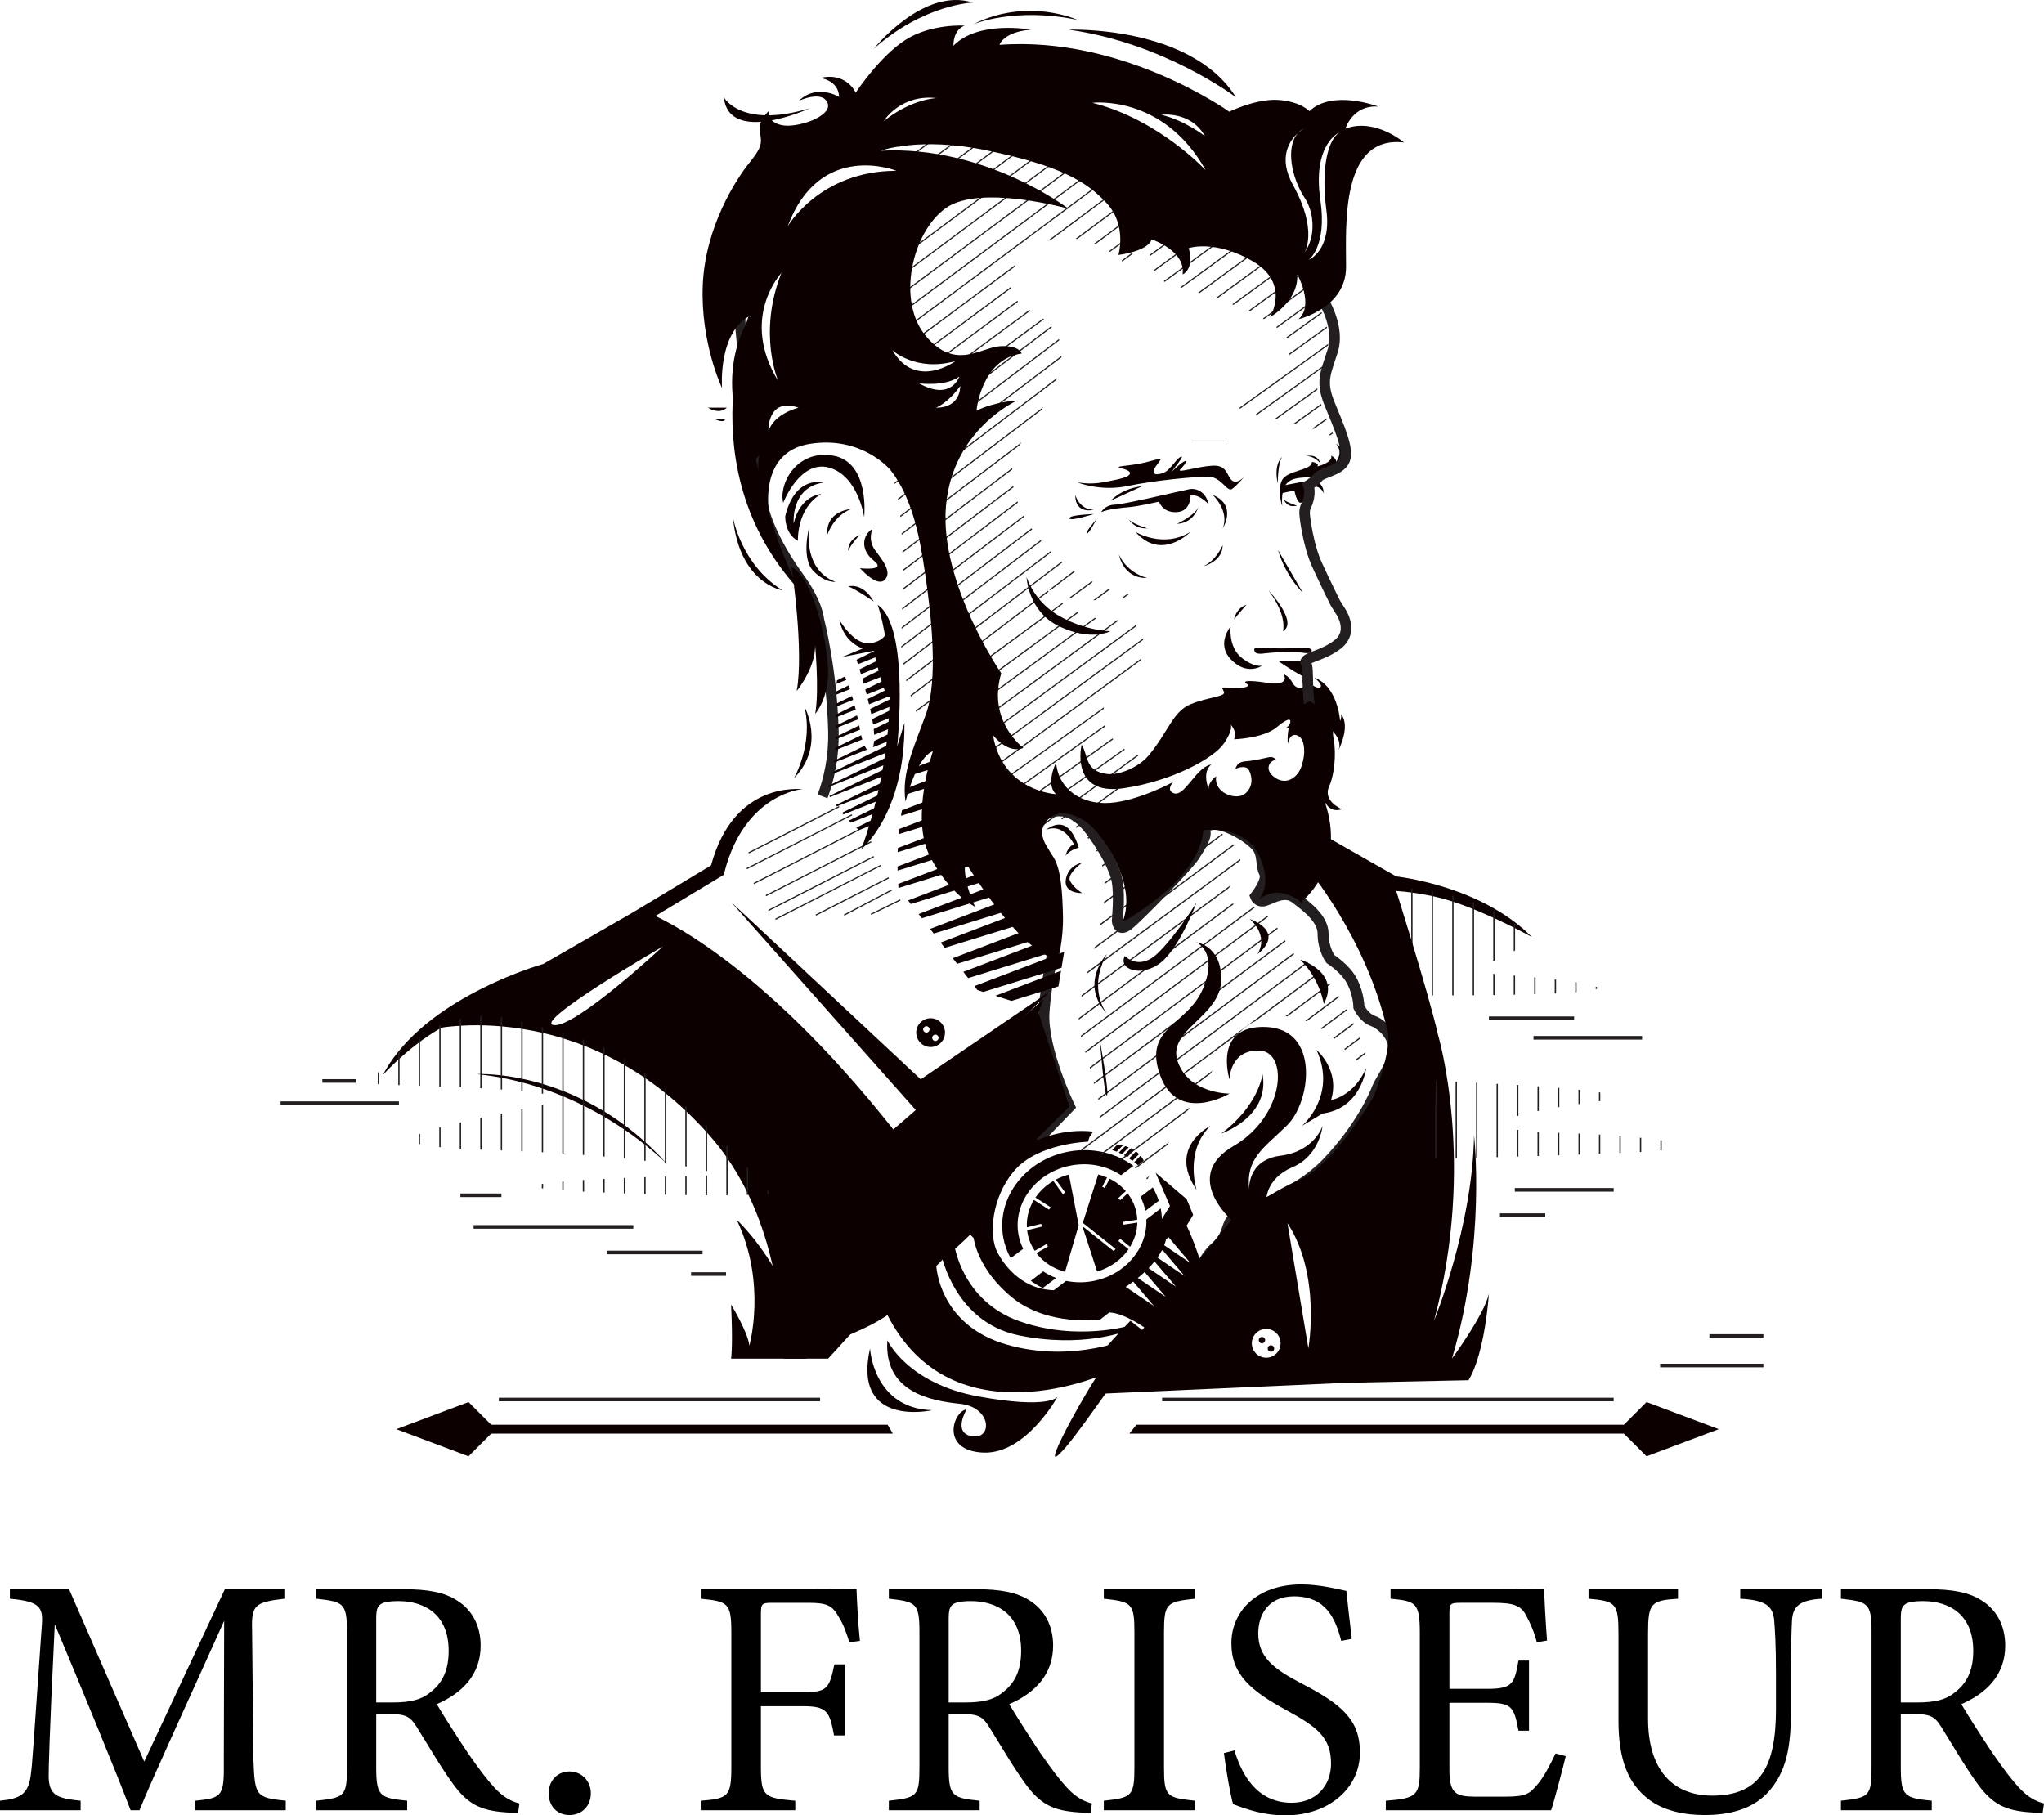 <?xml version="1.0" encoding="UTF-8"?>
<svg xmlns="http://www.w3.org/2000/svg" xmlns:xlink="http://www.w3.org/1999/xlink" id="Objects" viewBox="0 0 3663.32 3253.7">
  <defs>
    <style>.cls-1{stroke-width:2.14px;}.cls-1,.cls-2,.cls-3,.cls-4,.cls-5,.cls-6,.cls-7,.cls-8{fill:none;}.cls-1,.cls-2,.cls-3,.cls-5,.cls-6,.cls-7,.cls-8{stroke:#231f20;stroke-miterlimit:10;}.cls-9{clip-path:url(#clippath-6);}.cls-10{clip-path:url(#clippath-7);}.cls-11{clip-path:url(#clippath-4);}.cls-2{stroke-width:19.7px;}.cls-3{stroke-width:1.26px;}.cls-12{clip-path:url(#clippath-1);}.cls-13{clip-path:url(#clippath-5);}.cls-14{clip-path:url(#clippath-3);}.cls-5{stroke-width:2.23px;}.cls-15{fill:#0c0000;}.cls-6{stroke-width:18.85px;}.cls-7{stroke-width:2.4px;}.cls-16{clip-path:url(#clippath-2);}.cls-17{clip-path:url(#clippath);}.cls-8{stroke-width:6.42px;}</style>
    <clipPath id="clippath">
      <path class="cls-4" d="M2110.01,387.92c-49.38,9.09-78.94,105.23-4.12,124.72,74.83,19.49,220.38,67.01,205.69,118.97-14.69,51.96-162.55,85.34-62.38,110.61,100.17,25.27,131.54,29.02,146.13,48.17,0,0-44.64-88.62-33.45-113.77,11.19-25.14,28.02-62.28,13.49-98.39-14.53-36.11-21.45-76.5-21.45-76.5,0,0-112.97-137.92-243.92-113.81Z"></path>
    </clipPath>
    <clipPath id="clippath-1">
      <path class="cls-4" d="M2010.39,1220.53c78.85-58.62,16.21-110.44,16.21-110.44-116.74,14.85-167.85-75.97-167.85-75.97,40.62,68.19,182.72,32.12,182.72,32.12-135.36-6.68-273.93-175.5-212.67-270.67,61.26-95.17,121.47-185.91,16.88-239.34-104.59-53.42,45.7-215.46,183.34-71.09,0,0,27.56-198.75-206.42-264.34-209.96-58.86-316.73,32.8-316.73,32.8-219.72,59.92-163.92,437.98-163.92,437.98-9.36,64.35,16.4,217.02,32.3,213.46,22.16-4.96-9.41-44.99-5.46-93.51,3.95-48.52,143.48-66.69,202.68-10.08,59.2,56.6,45.76,252.25,43.74,352.14-2.02,99.89,103.62,349.32,255.38,329.32,151.76-20,230.98-131.19,230.98-131.19-93.87,31.84-170.03-72.56-91.19-131.19ZM1749.2,695.12c-9.1,43.16-66.31,55.66-121.57,34.74-55.26-20.92-142.94-3.65-177.81,6.21-34.87,9.86-44.19,27.55-59.63,28.85-15.44,1.3-21.79-11.25-25.01-31.42,0,0-21.44-163.2-1.52-276.57,19.91-113.37,158.91-203.34,215.09-201.12,56.18,2.21,89.6,50.76,23.7,81.2-65.9,30.44-30.4,174.66-5.01,220.48,25.4,45.82,75.04,76.27,110.14,78.22,35.11,1.95,50.71,16.25,41.61,59.41Z"></path>
    </clipPath>
    <clipPath id="clippath-2">
      <path class="cls-4" d="M1530.68,1168.7s30.44,90.89,35.3,139.08c4.86,48.18-14.96,54.37-24.63,0-9.66-54.37-43.74-176.42-43.74-40.87,0,37.38,4.47,121.94-17.95,149.98,0,0,73.58,112.74,88.99,67.16,36.57-108.19,32.15-261.01,12.13-325.77l-50.09,10.42Z"></path>
    </clipPath>
    <clipPath id="clippath-3">
      <path class="cls-4" d="M1866.24,1455.22s107.06,18.87,113.17,122.63c6.11,103.76-62.82,207.46-42.14,279.62,20.69,72.16,37.72,137.15,37.72,137.15l-39.64,71.13s78.01-5.6,120.8,48.27c0,0,113.58-199.19,159.26-256.55,45.68-57.36,131.94-41.99,181.13,9.57,49.19,51.57,70.55,72.44,43.34,0-27.22-72.44-74.85-138.33-106.15-146.72-31.3-8.39-42.15-99.02-111.88-99.02l-34.54-3.85,34.54-58.69s14.4-44.87-47.59-72.62l-117.25,116.5s-12.42-161.62-190.77-147.42Z"></path>
    </clipPath>
    <clipPath id="clippath-4">
      <path class="cls-4" d="M1679.09,1342.17s41.39,265.65,228.13,363.89l-16.43,99.12-31.71,3.49-107.33-34.17-141.47-182.95s-18.89-203.15,68.81-249.37Z"></path>
    </clipPath>
    <clipPath id="clippath-5">
      <path class="cls-4" d="M2474.1,1593.27s116.67-17.85,240.06,60.99c89.06,56.92-154.92,83.05-22.34,92.59,132.58,9.53,366.46,37.33-138.95,37.34l-78.77-190.92Z"></path>
    </clipPath>
    <clipPath id="clippath-6">
      <path class="cls-4" d="M1381.27,2139.98s-192.85-233.51-335.58-276.74c-142.73-43.23-166.27-50.11-230.13-35.08-63.86,15.02-174.1,111.69-137.35,115.1,36.75,3.42,427.24,7.03,287.12,38.35-140.12,31.32-381.16,70.41-87.69,79.51,293.47,9.1,481.01,46.81,361.29,47.05-119.73.25-428.55,15.87-193.23,27.54,235.33,11.68,335.58,4.26,335.58,4.26Z"></path>
    </clipPath>
    <clipPath id="clippath-7">
      <path class="cls-4" d="M2573.27,1937.4s447.8,16.46,278.95,38.38c-168.85,21.93-223.34,50-58.75,54.53,164.59,4.53,333.56,27.06,111.73,36.22-221.83,9.16-334.89,9.48-334.89,9.48l2.96-138.61Z"></path>
    </clipPath>
  </defs>
  <polygon class="cls-15" points="1590.84 2553.6 880.37 2553.6 839.72 2512.95 710.27 2561.55 839.72 2610.15 880.37 2569.5 1600.17 2569.5 1590.84 2553.6"></polygon>
  <polygon class="cls-15" points="2036.72 2553.6 2910.36 2553.6 2951 2512.95 3080.46 2561.55 2951 2610.15 2910.36 2569.5 2024.05 2569.5 2036.72 2553.6"></polygon>
  <line class="cls-8" x1="1469.79" y1="2508.39" x2="894.02" y2="2508.39"></line>
  <line class="cls-8" x1="2892.09" y1="2508.39" x2="2082.79" y2="2508.39"></line>
  <line class="cls-8" x1="2975.36" y1="2447.39" x2="3160.42" y2="2447.39"></line>
  <line class="cls-8" x1="3063.66" y1="2394.47" x2="3160.42" y2="2394.47"></line>
  <line class="cls-8" x1="502.9" y1="1977.25" x2="714.96" y2="1977.25"></line>
  <line class="cls-8" x1="848.78" y1="2198.98" x2="1135.02" y2="2198.98"></line>
  <line class="cls-8" x1="898.7" y1="2142.3" x2="825.2" y2="2142.3"></line>
  <line class="cls-8" x1="2714.9" y1="2132.56" x2="2892.09" y2="2132.56"></line>
  <line class="cls-8" x1="2668.49" y1="1825" x2="2821.21" y2="1825"></line>
  <line class="cls-8" x1="1087.96" y1="2244.75" x2="1259.21" y2="2244.75"></line>
  <line class="cls-8" x1="1238.62" y1="2283.49" x2="1301.2" y2="2283.49"></line>
  <line class="cls-8" x1="2688.22" y1="2177.89" x2="2769.49" y2="2177.89"></line>
  <line class="cls-8" x1="637.63" y1="1937.4" x2="577.76" y2="1937.4"></line>
  <line class="cls-8" x1="2748.35" y1="1860.08" x2="2943.06" y2="1860.08"></line>
  <line class="cls-1" x1="1377.13" y1="1631.85" x2="1565.98" y2="1535.31"></line>
  <line class="cls-1" x1="1389.78" y1="1647.6" x2="1578.63" y2="1551.05"></line>
  <line class="cls-1" x1="1462.05" y1="1640.2" x2="1592.88" y2="1573.32"></line>
  <line class="cls-1" x1="1372.63" y1="1605.3" x2="1561.48" y2="1508.75"></line>
  <line class="cls-1" x1="1350.93" y1="1583.58" x2="1539.78" y2="1487.04"></line>
  <line class="cls-1" x1="1338.28" y1="1556.92" x2="1527.13" y2="1460.38"></line>
  <line class="cls-1" x1="1341.73" y1="1528.66" x2="1503.93" y2="1445.74"></line>
  <line class="cls-1" x1="1512.83" y1="1640.2" x2="1598.13" y2="1595.29"></line>
  <line class="cls-1" x1="1560.94" y1="1638.76" x2="1613.62" y2="1612.92"></line>
  <polygon class="cls-15" points="1578.39 1148.91 1509.14 1177.63 1582.5 1163.09 1578.39 1148.91"></polygon>
  <g class="cls-17">
    <line class="cls-1" x1="2030.49" y1="414.25" x2="2411.64" y2="136.05"></line>
    <line class="cls-1" x1="2030.49" y1="447.04" x2="2411.64" y2="168.85"></line>
    <line class="cls-1" x1="2030.49" y1="479.84" x2="2411.64" y2="201.65"></line>
    <line class="cls-1" x1="2030.49" y1="512.64" x2="2411.64" y2="234.45"></line>
    <line class="cls-1" x1="2030.49" y1="545.44" x2="2411.64" y2="267.24"></line>
    <line class="cls-1" x1="2030.49" y1="578.23" x2="2411.64" y2="300.04"></line>
    <line class="cls-1" x1="2030.49" y1="611.03" x2="2411.64" y2="332.84"></line>
    <line class="cls-1" x1="2030.49" y1="643.83" x2="2411.64" y2="365.63"></line>
    <line class="cls-1" x1="2030.49" y1="676.62" x2="2411.64" y2="398.43"></line>
    <line class="cls-1" x1="2030.49" y1="709.42" x2="2411.64" y2="431.23"></line>
    <line class="cls-1" x1="2030.49" y1="742.22" x2="2411.64" y2="464.03"></line>
    <line class="cls-1" x1="2030.49" y1="775.02" x2="2411.64" y2="496.82"></line>
    <line class="cls-1" x1="2138.04" y1="726.4" x2="2411.64" y2="529.62"></line>
    <line class="cls-1" x1="2138.04" y1="759.2" x2="2411.64" y2="562.42"></line>
    <line class="cls-1" x1="2138.04" y1="792" x2="2411.64" y2="595.21"></line>
    <line class="cls-1" x1="2138.04" y1="824.79" x2="2411.64" y2="628.01"></line>
    <line class="cls-1" x1="2138.04" y1="857.59" x2="2411.64" y2="660.81"></line>
    <line class="cls-1" x1="2138.04" y1="890.39" x2="2411.64" y2="693.61"></line>
    <line class="cls-1" x1="2138.04" y1="923.19" x2="2411.64" y2="726.4"></line>
    <line class="cls-1" x1="2138.04" y1="955.98" x2="2411.64" y2="759.2"></line>
    <line class="cls-1" x1="2138.04" y1="988.78" x2="2411.64" y2="792"></line>
    <line class="cls-1" x1="2138.04" y1="1021.58" x2="2411.64" y2="824.79"></line>
  </g>
  <g class="cls-12">
    <line class="cls-1" x1="1293.05" y1="565.92" x2="1799.19" y2="189.58"></line>
    <line class="cls-1" x1="1293.05" y1="532.4" x2="1759.48" y2="185.59"></line>
    <line class="cls-1" x1="1293.05" y1="498.88" x2="1729.7" y2="174.21"></line>
    <line class="cls-1" x1="1293.05" y1="465.36" x2="1704.26" y2="159.61"></line>
    <line class="cls-1" x1="1293.05" y1="431.84" x2="1652.8" y2="164.35"></line>
    <line class="cls-1" x1="1293.05" y1="398.32" x2="1573.78" y2="189.58"></line>
    <line class="cls-1" x1="1293.05" y1="599.44" x2="1823.51" y2="205.02"></line>
    <line class="cls-1" x1="1293.05" y1="632.96" x2="1861.86" y2="210.03"></line>
    <line class="cls-1" x1="1293.05" y1="666.48" x2="1891.64" y2="221.41"></line>
    <line class="cls-1" x1="1293.05" y1="700" x2="1918.58" y2="234.9"></line>
    <line class="cls-1" x1="1293.05" y1="733.52" x2="1943.16" y2="250.14"></line>
    <line class="cls-1" x1="1293.05" y1="767.04" x2="1962.03" y2="269.63"></line>
    <line class="cls-1" x1="1293.05" y1="800.56" x2="1979.41" y2="290.23"></line>
    <line class="cls-1" x1="1293.05" y1="834.09" x2="1994.31" y2="312.67"></line>
    <line class="cls-1" x1="1293.05" y1="867.61" x2="2012.56" y2="332.63"></line>
    <line class="cls-1" x1="1293.05" y1="901.13" x2="2031.54" y2="352.03"></line>
    <line class="cls-1" x1="1293.05" y1="934.65" x2="2039.4" y2="379.71"></line>
    <line class="cls-1" x1="1494.84" y1="815.29" x2="2046.95" y2="407.61"></line>
    <line class="cls-1" x1="1526.26" y1="825.61" x2="2049.32" y2="439.37"></line>
    <line class="cls-1" x1="1537.92" y1="848.81" x2="1979.41" y2="513.61"></line>
    <line class="cls-1" x1="1546.12" y1="876.11" x2="1979.41" y2="547.13"></line>
    <line class="cls-1" x1="1553.47" y1="904.05" x2="1979.41" y2="580.65"></line>
    <line class="cls-1" x1="1563.47" y1="929.98" x2="1979.41" y2="614.17"></line>
    <line class="cls-1" x1="1553.47" y1="971.09" x2="1979.41" y2="647.69"></line>
    <line class="cls-1" x1="1553.47" y1="1004.61" x2="1979.41" y2="681.21"></line>
    <line class="cls-1" x1="1558.28" y1="1034.48" x2="1979.41" y2="714.73"></line>
    <line class="cls-1" x1="1553.47" y1="1071.65" x2="1979.41" y2="748.25"></line>
    <line class="cls-1" x1="1553.47" y1="1105.17" x2="1979.41" y2="781.77"></line>
    <line class="cls-1" x1="1577.9" y1="1120.99" x2="1979.41" y2="815.29"></line>
    <line class="cls-1" x1="1579.28" y1="1153.45" x2="1979.41" y2="848.81"></line>
    <line class="cls-1" x1="1585.07" y1="1182.57" x2="1979.41" y2="882.33"></line>
    <line class="cls-1" x1="1585.07" y1="1216.09" x2="1979.41" y2="915.86"></line>
    <line class="cls-1" x1="1589.26" y1="1246.43" x2="1979.41" y2="949.38"></line>
    <line class="cls-1" x1="1599.43" y1="1272.2" x2="1979.41" y2="982.9"></line>
    <line class="cls-1" x1="1607.14" y1="1299.85" x2="1991.82" y2="1017.31"></line>
    <line class="cls-1" x1="1618.48" y1="1327.59" x2="2069.92" y2="995.9"></line>
    <line class="cls-1" x1="1629.25" y1="1353.19" x2="2087.61" y2="1016.42"></line>
    <line class="cls-1" x1="1639.11" y1="1379.47" x2="2087.61" y2="1049.94"></line>
    <line class="cls-1" x1="1659.23" y1="1398.21" x2="2074.7" y2="1092.94"></line>
    <line class="cls-1" x1="1668.61" y1="1424.84" x2="2087.61" y2="1116.98"></line>
    <line class="cls-1" x1="1684.01" y1="1447.04" x2="2083.59" y2="1153.45"></line>
    <line class="cls-1" x1="1693.86" y1="1473.32" x2="2083.59" y2="1193.51"></line>
    <line class="cls-1" x1="1727.29" y1="1482.29" x2="2083.59" y2="1227.03"></line>
    <line class="cls-1" x1="1758.51" y1="1492.87" x2="2083.59" y2="1260.55"></line>
    <line class="cls-1" x1="1785.11" y1="1506.84" x2="2083.59" y2="1294.07"></line>
    <line class="cls-1" x1="1815.85" y1="1517.78" x2="2094.39" y2="1313.13"></line>
    <line class="cls-1" x1="1852.98" y1="1524.02" x2="2120.33" y2="1327.59"></line>
    <line class="cls-1" x1="1888.06" y1="1531.77" x2="2120.33" y2="1361.11"></line>
  </g>
  <line class="cls-3" x1="2133.9" y1="790.39" x2="2198.15" y2="790.39"></line>
  <path class="cls-15" d="M1973.66,917.92s6.05-12.78,24.21-13.45c18.16-.67,116.36-24.21,133.18-27.58,16.82-3.36,32.29,9.42,34.3,26.23,0,0-15.47-17.49-31.61-15.47-16.14,2.02-85.42,18.83-106.27,20.85-20.85,2.02-41.7,4.04-53.81,9.42Z"></path>
  <path class="cls-15" d="M2076.41,897.14s5.73,22.07,32.22,20.78c26.49-1.29,25.11-30.27,25.11-30.27,0,0-15.81-4.29-57.33,9.48Z"></path>
  <path class="cls-15" d="M2034.89,953.17s49.75,30.71,98.85,0c0,0-51.83,53.65-98.85,0Z"></path>
  <path class="cls-15" d="M1931.04,864.63s41.1,16.78,90.14,6.45c49.04-10.32,120.59-16.78,144.17-16.78s33.91,28.6,42.94,22.04c9.03-6.56,21.87-22.04,21.87-22.04,0,0-13.67,15.4-23.07,6-9.4-9.4-7.69-27.34-35.03-25.63-27.34,1.71-66.91,15.04-55.81,5.64,0,0,12.83-13.2,8.88-13.91-3.95-.71-15.44,9.98-25.69,19.37,0,0,22.1-27.34,18.51-27.34-8.26,0-19.7,24.71-33.63,29.44-13.93,4.73-23.32,2.17-11.36-14.06,11.96-16.23,11.11-12.81-19.65-5.13-30.76,7.69-62.37,5.98-41.86,11.11,20.5,5.13,18.8,13.67-9.4,19.65-28.19,5.98-42.92,9.5-71.01,5.18Z"></path>
  <path class="cls-15" d="M1927.05,887.02s7.03,26.35,33.31,26.63c0,0-33.31,9.19-33.31-26.63Z"></path>
  <path class="cls-15" d="M1960.35,921.28s-44.41,1.39-43.72,7.63c.69,6.25,43.72-7.63,43.72-7.63Z"></path>
  <path class="cls-15" d="M1965.21,930.53s-20.12,22.67-17.35,25.45c2.78,2.78,17.35-25.45,17.35-25.45Z"></path>
  <path class="cls-15" d="M2022.81,930.53s9.72,17.81,33.31,16.43c0,0-27.76-8.57-33.31-16.43Z"></path>
  <path class="cls-15" d="M2147.71,908.79s-7.63,28.76-38.17,29.99c0,0,31.93-14.72,38.17-29.99Z"></path>
  <path class="cls-15" d="M2173.48,887.02s30.64,28.56,17.87,60.02c0,0,26.99-41.38-17.87-60.02Z"></path>
  <path class="cls-15" d="M1990.99,897.14s18.35-21.62,56.07-25.69l-56.07,25.69Z"></path>
  <path class="cls-15" d="M2266.89,1161.43s28.47,1.61,52.1,0c23.63-1.61,33.84,0,31.69,6.45-2.15,6.45-24.71-.54-37.06,0-12.35.54-34.91,1.74-43.51,2.75s-20.41,3.18-22.02-4.89c-1.61-8.07,9.67-2.16,18.8-4.31Z"></path>
  <path class="cls-15" d="M2205.56,1122.76s-4.6,36.5,19.43,55.86c22.94,18.48,37.06,14.5,37.06,14.5,0,0-27.41,19.24-56.49-11.82-26.05-27.82,0-58.55,0-58.55Z"></path>
  <path class="cls-15" d="M2211.74,1110.29s2.96-20.23,22.13-26.13c0,0-18.76,21.07-22.13,26.13Z"></path>
  <path class="cls-15" d="M2273.27,1058.03s54.04,56.47,26.18,73.33c0,0,8.38-27.81-26.18-73.33Z"></path>
  <path class="cls-15" d="M2290.35,985.55l44.45,76.7s-29.9-27.81-44.45-76.7Z"></path>
  <path class="cls-15" d="M2290.35,1184.46s57.93,39.61,52.03,27.81c-5.9-11.8-7.59-21.91-7.59-21.91,0,0,22.76-5.06,0-5.9-22.76-.84-44.45,0-44.45,0Z"></path>
  <path class="cls-15" d="M2297.95,906.91s-9.58-28.88,0-46.67c9.58-17.79,54.05-16.98,53.24-32.34,0,0,14.55,1.62,9.7,8.09,0,0,28.3-6.47,25.06-19.4,0,0,12.94,7.28,7.28,12.94,0,0,15.8-16.98,1.43-33.96,0,0,23.63,11.9,18.78,28.18-4.85,16.29-30.97,27.49-59.55,30.84-28.58,3.35-59.87-4.5-55.95,52.33Z"></path>
  <path class="cls-15" d="M2301.21,869.89l50.97-9.64s19.27,1.75,20.48,24.11c0,0-5.42-14.9-20.48-12.05l-56.98,12.05,6.01-14.46Z"></path>
  <path class="cls-15" d="M2318.92,874.46s5.13,32.62,14.58,25.68c9.45-6.94,8.84-28.97,8.84-28.97,0,0-12.25-1.14-23.42,3.29Z"></path>
  <path class="cls-15" d="M2300.71,895.07s5.21,15.89,23.73,11.24c0,0-20.12-6.49-23.73-11.24Z"></path>
  <path class="cls-15" d="M2297.95,819.09s-15.76,11.25-7.98,47.58c0,0,.07-37.11,7.98-47.58Z"></path>
  <path class="cls-15" d="M2341.02,817.57s19.4-5.92,25.75,13.22c0,0-11.22-14.17-25.75-13.22Z"></path>
  <path class="cls-15" d="M2005.5,994.23s7.03,43.08,50.62,41.66c0,0-34.92-7.32-50.62-41.66Z"></path>
  <path class="cls-15" d="M2156.44,1015.08s34.9-8.09,34.9-38.06c0,0-11.05,27.28-34.9,38.06Z"></path>
  <path class="cls-15" d="M1839.85,1034.12s1.9,61.6,58.79,88.64c56.9,27.05,91.36,8.6,91.36,8.6,0,0-43.92-.59-90.67-26.78-46.74-26.19-59.48-70.46-59.48-70.46Z"></path>
  <path class="cls-15" d="M2299.45,1208.06c8.53,10.24.53,20.47-26.18,16.09-26.71-4.39-49.16-5.23-39.4,1.04,9.76,6.27-7.89,9.19-28.31,7.73-20.42-1.46-15.13-1.46-11.93,7.31,3.2,8.77-27.61,8.77-59.73,21.94-32.12,13.16-40.02,49.72-75.55,92.13-17.1,20.41-52.42,35.76-74.54,32.87-40.11-5.24-33-33.59-45.31-52.56,0,0-21.86,92.46,75.23,78.18,87.7-12.9,162.08-54.11,179.91-80.43,17.83-26.32,11.93-33.64,11.93-33.64,0,0,12.31,11.7,6.18,26.32,0,0,55.13-1.46,78.61-23.4,0,0,20.67-17.65,22.22-9.68,1.55,7.96-9.73,13.94-9.73,13.94,0,0,9.29-1.33,25.88-13.27,16.59-11.94,31.71,18.58,16.18,28.53,0,0,23.63-.66,24.96-19.24,0,0,15.93,15.93,12.61,28.53,0,0,9.29-11.06,5.97-19.47,0,0,17.25,14.82,10.62,32.74,0,0,21.9-41.14,4.65-63.71,0,0,.66,8.63-1.99,11.94,0,0-3.78-62.1-46.45-77.5,0,0,17.25,13.14,10.62,17.78s-38.96-22.56-31.09-9.29c7.86,13.27-11.6,13.23-17.17,2.65-7.89-15.01-18.18-17.55-18.18-17.55Z"></path>
  <path class="cls-6" d="M2373.69,542.12s27.66,46.2,14.95,86.29c-12.71,40.1-22.2,54.93-5.8,95.2,16.4,40.26,34.8,80.38,27.5,100.13-7.31,19.75-39.76,22.55-46.96,30.84s-18.47,15.38-18.47,15.38c0,0,6.25,14.85-4.35,37.2,0,0-2.82,4.76-2.39,13.55.43,8.79,6.76,57.73,22.31,91.7,15.54,33.97,32.82,68.51,32.82,68.51l10.21,16.3s22.74,33.72-4.55,56.46c-27.29,22.74-64.94,24.72-58.4,35.1,6.54,10.38-.9,56.85,10.4,91.8,11.3,34.95-6.05,84.8-6.05,84.8,0,0-12.06,45.7,6.05,71.48,18.11,25.78,31.87,90.63-16.16,145.5"></path>
  <path class="cls-6" d="M1474.23,1427.4c11.11-29.84,20.5-69.36,19.43-116.4-2.49-110.21-26.15-200.7-26.15-200.7,0,0-1.29-28.35-36.2-76.17-34.92-47.82-64.84-107.01-67.34-147.25-2.49-40.24-17.46-139.96-32.42-258.45-14.96-118.48-7.48-235.7,52.37-318,59.86-82.3,149.64-122.21,149.64-122.21,0,0,192.66-104.75,464.2-34.92,116.13,29.87,215.3,74.7,284.96,129.32"></path>
  <path class="cls-15" d="M1548.82,926.92s10.67-98.54-55.48-110.22c-66.15-11.67-98.16,51.39-89.62,84.41,0,0,29.86-77.52,82.15-63.01,52.3,14.51,62.95,88.81,62.95,88.81Z"></path>
  <path class="cls-15" d="M1563.76,947.75s-9.6,20.01,5.33,39.47c14.94,19.46,29.87,39.73,16,52.54-13.87,12.8-43.74-21.34-43.74-21.34,0,0,49.25,5.72,24.63-13.68-24.63-19.4-20.36-45.49-2.22-56.99Z"></path>
  <path class="cls-15" d="M1525.35,912.35s-45.88,2.69-42.68,46.38c0,0,10.67-34.01,42.68-46.38Z"></path>
  <path class="cls-15" d="M1449.6,947.75s-13.87,53.88,8.54,76.14c22.41,22.26,39.48,18.73,39.48,18.73,0,0-54.41-12.96-48.01-94.87Z"></path>
  <path class="cls-15" d="M1541.35,958.73s-21.34,6.9-21.34,28.49c0,0,7.47-15.63,21.34-28.49Z"></path>
  <path class="cls-15" d="M1503.93,1110.29s24.62,43.63,52.36,42.56c27.74-1.07,34.32-21.27,34.32-21.27,0,0,12.63,93.83,5.16,115.16-7.47,21.34-29.79-80.49-29.79-80.49,0,0-49.33.69-62.05-55.97Z"></path>
  <g class="cls-16">
    <polygon class="cls-15" points="1613.05 1164.22 1437.59 1250.04 1617.73 1178.69 1613.05 1164.22"></polygon>
    <polygon class="cls-15" points="1613.05 1144.31 1437.59 1230.12 1617.73 1158.78 1613.05 1144.31"></polygon>
    <polygon class="cls-15" points="1613.05 1183.37 1437.59 1269.19 1617.73 1197.84 1613.05 1183.37"></polygon>
    <polygon class="cls-15" points="1618.23 1202.8 1442.77 1288.62 1622.91 1217.27 1618.23 1202.8"></polygon>
    <polygon class="cls-15" points="1618.23 1221.96 1442.77 1307.77 1622.91 1236.43 1618.23 1221.96"></polygon>
    <polygon class="cls-15" points="1627.17 1257.54 1451.71 1343.35 1631.85 1272.01 1627.17 1257.54"></polygon>
    <polygon class="cls-15" points="1627.17 1237.62 1451.71 1323.44 1631.85 1252.09 1627.17 1237.62"></polygon>
    <polygon class="cls-15" points="1627.17 1276.69 1451.71 1362.51 1631.85 1291.16 1627.17 1276.69"></polygon>
    <polygon class="cls-15" points="1632.35 1296.12 1456.89 1381.94 1637.03 1310.59 1632.35 1296.12"></polygon>
    <polygon class="cls-15" points="1632.35 1315.27 1456.89 1401.09 1637.03 1329.74 1632.35 1315.27"></polygon>
    <polygon class="cls-15" points="1635.26 1334.7 1459.8 1420.52 1639.94 1349.17 1635.26 1334.7"></polygon>
    <polygon class="cls-15" points="1635.26 1353.86 1459.8 1439.67 1639.94 1368.33 1635.26 1353.86"></polygon>
    <polygon class="cls-15" points="1640.44 1373.29 1464.98 1459.1 1645.12 1387.76 1640.44 1373.29"></polygon>
    <polygon class="cls-15" points="1640.44 1392.44 1464.98 1478.26 1645.12 1406.91 1640.44 1392.44"></polygon>
    <polygon class="cls-15" points="1640.44 1412.49 1464.98 1498.31 1645.12 1426.96 1640.44 1412.49"></polygon>
    <polygon class="cls-15" points="1640.44 1431.65 1464.98 1517.46 1645.12 1446.12 1640.44 1431.65"></polygon>
  </g>
  <path class="cls-15" d="M1573.04,1084.16s63.77,174.1-29.02,437.56c0,0,78.4-63.34,76.96-226.03l-12.96,41.75s23.03-214.49-34.98-253.28Z"></path>
  <path class="cls-15" d="M1418.59,1015.84s22.7,150.04,9.24,222.71c0,0,38.49-46.56,32.33-89.64,0,0,8.76,85.8.87,130.54,0,0,25.86-28.93,22.94-82.65-2.92-53.72-26.59-159.45-65.38-180.97Z"></path>
  <path class="cls-2" d="M1839.19,2063.62l77.54-80.25s-50.24-104.14-45.66-169.74c4.57-65.6,22.07-122.02,22.07-155.77s-16.04-67.28-13.12-87.69c2.92-20.41-4.37-39.36-20.41-58.31-16.04-18.95-11.66-46.65,26.24-56.85,37.9-10.2,64.14,26.24,77.26,45.19,13.12,18.95,34.99,53.94,39.36,80.18,4.37,26.24,0,69.97,0,69.97,0,0,1.46,20.85,18.95,7.51,17.49-13.34,107.88-106.64,118.08-122.67,10.2-16.04,29.16-42.28,16.04-51.02,0,0,14.58-11.66,36.45-4.37,21.87,7.29,46.65,21.87,59.77,36.45,13.12,14.58,7.29,34.99,14.58,48.11,7.29,13.12-16.04,42.28-16.04,42.28,0,0,4.28,11.66,17.45,7.29,13.17-4.37,35.03-18.95,53.99-4.37,18.95,14.58,49.57,36.45,49.57,64.14s13.12,45.19,13.12,45.19c0,0,27.7,17.49,39.36,40.82,11.66,23.32,11.66,45.23,11.66,45.23,0,0,8.75,18.92,24.78,24.75,16.04,5.83,39.36,27.7,37.9,52.48-1.46,24.78-24.78,55.4-29.16,67.06-4.37,11.66-30.03,72.39-91.15,135.78-61.13,63.39-161.69,90.16-170.74,101.48-9.06,11.32-6.79,31.69-29.43,49.81-22.64,18.11-61.13,101.88-61.13,101.88"></path>
  <path class="cls-15" d="M1892.75,2290.51c-8.25-3.1-16.02-7.08-23.18-11.84l-22.07,16.89c6.65,4.9,13.76,9.25,21.3,12.95l23.94-18Z"></path>
  <path class="cls-15" d="M2066.11,2128.2l-22.1,16.92c3.99,7.8,6.98,16.2,8.76,25.11l23.95-18.01c-2.68-8.47-6.25-16.49-10.61-24.02Z"></path>
  <path class="cls-15" d="M1811.36,2254.99l22.39-16.83c-3.89-7.98-6.85-16.5-8.45-25.58-10.11-57.34,32.73-112.83,95.69-123.92,32.45-5.72,63.84,1.54,88.09,17.71l22.28-16.75c-30.73-22.75-72.01-33.38-114.76-25.85-78.04,13.75-131.15,82.53-118.62,153.62,2.38,13.51,6.98,26.11,13.37,37.6Z"></path>
  <path class="cls-15" d="M2080.2,2165.92l-25.63,19.62c2.01,52.45-38.87,100.54-96.99,110.79-16.15,2.85-32.03,2.45-46.92-.61l-25.5,19.52c23.53,8.15,49.86,10.72,76.81,5.97,78.04-13.75,131.15-82.53,118.62-153.62-.1-.57-.28-1.1-.39-1.67Z"></path>
  <path class="cls-15" d="M1915.71,2105.18c-8.34,2.11-16.15,5.21-23.42,9.02l16.72,23.01-4.13,2.99-17.09-23.52c-13.05,7.67-23.96,17.88-32.03,29.73l27.13,17.36-2.76,4.3-27.15-17.37c-8.89,14.73-13.5,31.62-12.56,49.06l25.57-6.29,1.22,4.95-26.3,6.47c.19,1.61.31,3.22.59,4.84,2.07,11.77,6.61,22.53,12.99,32l21.21-12.07,2.52,4.43-20.75,11.81c12.38,16.22,30.49,28.1,51.32,33.69l24.5-83.65-17.57-90.76Z"></path>
  <path class="cls-15" d="M2013.61,2195.01l-.77-5.05,25.34-3.89c-.16-3.59-.46-7.2-1.1-10.82-2.41-13.65-8.09-25.95-16.16-36.43l-13.22,12.26-3.47-3.74,13.48-12.51c-7.96-9.17-17.87-16.7-29.06-22.26l-8.58,16.78-4.54-2.32,8.49-16.61c-5.04-2.19-10.29-4.04-15.74-5.42l-27.64,86.7,58.76,46.76-3.23,3.95-56.33-44.83,26.44,81.3c23.91-6.87,43.65-21.41,56.39-39.95l-18.3-14.67,3.19-3.98,17.83,14.3c7.99-13.11,12.61-27.93,12.9-43.37l-24.67,3.79Z"></path>
  <path class="cls-15" d="M2126.69,2196.71l11.73-19.32-11.73-28.16-55.68-47.48,25.83,59.7-21.97,35.26c-35.83,118.41-158.21,120.76-200.48,114.42-42.27-6.35-71.79-37.74-86.99-66.93-15.2-29.19-11.25-97.92,31.19-146.71,42.44-48.79,131.13-51.17,131.13-51.17l3.2-9.06,6.4-9.07c-54.37-6.4-99.14,14.93-99.14,14.93l-13.73-5.86-121.66,134.85v26.65l20.26,20.26s6.4,56.5,70.36,107.67c63.96,51.17,156.3,38.38,156.3,38.38l16.4-12.79c42.64,2.13,104.48,59.7,104.48,59.7l67.16-110.59c-5.33-47.69-33.05-104.68-33.05-104.68ZM2089.96,2221.03l4.2-3.72,39.29,46.36-46.93-31.84c1.39-3.53,2.55-7.13,3.44-10.8ZM2017.51,2306.44c4.01-2.64,8.57-5.81,13.44-9.45l37.03,43.7-50.47-34.24ZM2039.2,2290.54c4.05-3.29,8.17-6.86,12.26-10.68l37.89,44.71-50.15-34.03ZM2058.55,2272.89c3.69-3.81,7.26-7.82,10.62-12.02l38.33,45.23-48.95-33.21ZM2074.36,2253.93c2.66-3.78,5.13-7.68,7.3-11.71l1.94-1.72,39.29,46.36-48.54-32.93Z"></path>
  <polygon class="cls-15" points="2113.18 2385.16 2135.14 2402.72 2168.58 2345.27 2150.58 2323.58 2113.18 2385.16"></polygon>
  <path class="cls-15" d="M2005.09,2065.83c1.95.9,3.87,1.86,5.76,2.86l12.24-12.39c-2.22-.88-4.38-1.6-6.45-2.16l-11.55,11.69Z"></path>
  <path class="cls-15" d="M2041.55,2068.5c-1.56-1.58-3.48-3.23-5.63-4.88l-12.49,12.64c2.25,1.5,4.32,2.95,6.19,4.31l11.93-12.07Z"></path>
  <path class="cls-15" d="M2032.77,2061.29c-1.92-1.28-3.9-2.36-5.89-3.32l-12.51,12.66c1.99,1.14,3.9,2.3,5.74,3.47l12.66-12.81Z"></path>
  <path class="cls-15" d="M2032.77,2082.91c4.24,3.22,6.83,5.48,6.83,5.48l10.2-7.89s-1.28-3.93-5.63-9.13l-11.4,11.54Z"></path>
  <path class="cls-15" d="M2012.24,2053.07c-5.82-1.2-9.95-1.31-9.95-1.31l-9.09,9.6c2.69.74,5.39,1.7,8.07,2.8l10.96-11.09Z"></path>
  <g class="cls-14">
    <line class="cls-5" x1="1848.38" y1="1508.66" x2="1983.85" y2="1407.02"></line>
    <line class="cls-5" x1="1848.38" y1="1542.95" x2="2011.67" y2="1420.62"></line>
    <line class="cls-5" x1="1848.38" y1="1577.24" x2="2148.8" y2="1355.58"></line>
    <line class="cls-5" x1="1848.38" y1="1611.52" x2="2148.8" y2="1389.87"></line>
    <line class="cls-5" x1="1848.38" y1="1645.81" x2="2148.8" y2="1424.16"></line>
    <line class="cls-5" x1="1848.38" y1="1680.1" x2="2148.8" y2="1458.45"></line>
    <line class="cls-5" x1="1848.38" y1="1714.39" x2="2263.7" y2="1407.02"></line>
    <line class="cls-5" x1="1848.38" y1="1748.68" x2="2263.7" y2="1441.3"></line>
    <line class="cls-5" x1="1848.38" y1="1782.96" x2="2315.43" y2="1437.12"></line>
    <line class="cls-5" x1="1848.38" y1="1817.25" x2="2336.31" y2="1457.23"></line>
    <line class="cls-5" x1="1848.38" y1="1851.54" x2="2336.31" y2="1491.52"></line>
    <line class="cls-5" x1="1837.06" y1="1898" x2="2336.31" y2="1525.8"></line>
    <line class="cls-5" x1="1837.06" y1="1932.29" x2="2336.31" y2="1560.09"></line>
    <line class="cls-5" x1="1837.06" y1="1966.58" x2="2336.31" y2="1594.38"></line>
    <line class="cls-5" x1="1837.06" y1="2000.87" x2="2336.31" y2="1628.67"></line>
    <line class="cls-5" x1="1903.32" y1="1984.33" x2="2380.06" y2="1629.28"></line>
    <line class="cls-5" x1="1903.32" y1="2018.62" x2="2380.06" y2="1663.57"></line>
    <line class="cls-5" x1="1903.32" y1="2052.91" x2="2416.5" y2="1670.17"></line>
    <line class="cls-5" x1="1903.32" y1="2087.2" x2="2462.48" y2="1670.17"></line>
    <line class="cls-5" x1="1903.32" y1="2121.49" x2="2462.48" y2="1704.45"></line>
    <line class="cls-5" x1="1951.8" y1="2121.49" x2="2462.48" y2="1738.74"></line>
    <line class="cls-5" x1="1951.8" y1="2155.77" x2="2462.48" y2="1773.03"></line>
    <line class="cls-5" x1="1951.8" y1="2190.06" x2="2462.48" y2="1807.32"></line>
    <line class="cls-5" x1="1951.8" y1="2224.35" x2="2462.48" y2="1841.61"></line>
    <line class="cls-5" x1="1951.8" y1="2258.64" x2="2462.48" y2="1875.89"></line>
  </g>
  <path class="cls-15" d="M2239.65,1647.04s35.22,28.23,14.06,62.99c0,0,52.63-36.59-14.06-62.99Z"></path>
  <path class="cls-15" d="M2330.21,1719.96s73.09,22.35,42.34,79.46c0,0-6.75-44.69-42.34-79.46Z"></path>
  <path class="cls-15" d="M1983.81,1710.03s-50.1,52.14,0,106.77c0,0-35.59-43.6,0-106.77Z"></path>
  <path class="cls-15" d="M2015.94,1713.35s25.49,27.87,59.61-5.44c34.11-33.31,69.08-90.73,69.08-90.73,0,0-28.78,78.41-63.06,107.09-34.27,28.68-78.37,13.57-65.64-10.92Z"></path>
  <path class="cls-15" d="M1939.32,1600.65s-33.77,1.27-29.05-24.78c4.73-26.05,29.05-29.6,29.05-29.6,0,0-28.49,20.67-21.37,33.12,7.12,12.45,21.37,21.25,21.37,21.25Z"></path>
  <path class="cls-15" d="M1874.66,1487.48s18.73-16.15,35.16-6.29c16.43,9.85,23.55,38.35,23.55,38.35,0,0-14.48,2.34-23.55,14.21,0,0,2.39-14.83,14.75-20.76,0,0-17.89-39.14-49.91-25.5Z"></path>
  <path class="cls-15" d="M1971.28,1865.06s7.81,101.09,12.51,98.27c4.7-2.82-12.51-98.27-12.51-98.27Z"></path>
  <path class="cls-15" d="M1346.48,553.58s-118,282.63,86.22,504.46c0,0-123.78-225.63-86.22-504.46Z"></path>
  <path class="cls-15" d="M1914.92,53.15s219.53-8.37,300.11,121.19c0,0-129.24-98.01-300.11-121.19Z"></path>
  <path class="cls-15" d="M1297.26,174.34s30.57,56.97,154.14,19.69c0,0-144.82,66.85-154.14-19.69Z"></path>
  <path class="cls-15" d="M1565.98,87.4s88.38-111.1,177.69-82.78c0,0-87.71,2.71-177.69,82.78Z"></path>
  <path class="cls-15" d="M1743.67,43.7s74.33-31.64,187.37-8.08c0,0-88.71-41.27-187.37,8.08Z"></path>
  <path class="cls-15" d="M1313.51,926.92s14.58,85.28,88.86,131.11c0,0-77.42-11.49-88.86-131.11Z"></path>
  <path class="cls-15" d="M1430.02,969.36s-2.69-58.4,41.76-83.9c0,0-37.14,1.42-49.31,52.52,0,0-5.9-64.48,53.44-73.07,0,0-50.66-14.32-68.57,60.16,0,0-1.39,31.61,22.69,44.29Z"></path>
  <path class="cls-15" d="M1520.02,1051.08s25.81-8.25,45.97,27.07c0,0-34.17-23.57-45.97-27.07Z"></path>
  <path class="cls-15" d="M1728.55,2158.18s-55.02,62.75-74.02,82.32c-19,19.56-148.06,161.41-139.56,155.68,12.44-8.38,85.2-28.96,133.23-92.53,10.61-14.05,37.74-44.64,54.26-57.75,16.51-13.11,40.27-36.87,40.27-36.87l-14.18-50.84Z"></path>
  <path class="cls-15" d="M2025.91,2367.21s-66.78,69.91-52.82,62.1c13.97-7.82,19.86,5.2,2.13,24.68-17.73,19.48-109.16,181.89-78.2,153.62,30.96-28.27,101.06-138.78,130.63-169.84,29.57-31.06,35.45-41.51,35.45-41.51l-37.2-29.04Z"></path>
  <path class="cls-15" d="M1678.02,2268.19s3.73,106.65,126.47,141.77c122.73,35.13,227.75-14.19,227.75-14.19l-45.99,64.14s-278.52,129.03-396.37-104.26l88.14-87.47Z"></path>
  <path class="cls-15" d="M1687.59,2250.26s23.53,119.06,137.55,142.89c114.02,23.83,191.75-7.19,191.75-7.19l10.51-10.76s-96.15,29.68-200.46-7.19c-104.31-36.87-116.82-138.54-116.82-138.54l-22.53,20.78Z"></path>
  <path class="cls-15" d="M1590.38,2402.26s35.58,77.4,163.44,100.66c127.86,23.25,141.57.49,141.57.49,0,0-56.63,103.57-133.55,100.08-76.92-3.49-53.93-74.01-29.29-77.5,0,0-26.45,42.95,10.18,48.32,36.63,5.37,34.36-52.45-22.37-58.27-52.17-5.35-136.31-20.77-129.98-113.78Z"></path>
  <path class="cls-15" d="M1559.29,2416.73s5.54,107.69,111.48,110.81c0,0-143.84,32.78-111.48-110.81Z"></path>
  <path class="cls-15" d="M2207.06,2186.46s-89.47-78.31,3.52-132.32c92.99-54.01,99.55-170.14,45.83-171.23-52.81-1.07-52.81,51.89-52.81,51.89,0,0-31.11-98.02,65.71-94.07,96.83,3.95,80.26,134.25,37.39,176.23-42.87,41.98-73.97,58.92-67.96,115.6,0,0-4.25-53.53,56.5-61.2,60.75-7.66,75.06-53.44,75.06-53.44,0,0-4.77,53.37-54.03,74.2-49.26,20.84-46.97,61.13-46.97,61.13l-62.25,33.2Z"></path>
  <path class="cls-15" d="M2188.8,2031.76s87.81-29.71,73.94-106.61c0,0-6.09,55.45-73.94,106.61Z"></path>
  <path class="cls-15" d="M2169.45,2017.93s-77.67,37.7-24.98,114.63c0,0-22.17-69.52,24.98-114.63Z"></path>
  <path class="cls-15" d="M2333.43,2017.93s63.8-54.18,26.08-136.05c0,0,42.66,35.56,26.08,89.66,0,0,40.56-5.79,62.91-57.31,0,0-8.45,72.51-78.19,81.54l-36.88,22.16Z"></path>
  <path class="cls-15" d="M2203.6,1960.07s-91.78,54.68-123.75-31.07c-32.9-88.27,47.72-89.9,76.03-156.8,28.31-66.9-12.19-83.47-12.19-83.47,0,0,45.1,5.54,45.1,66.01,0,68.29-98.51,90.44-77.93,148.3,20.57,57.86,92.74,57.03,92.74,57.03Z"></path>
  <path class="cls-15" d="M1302.68,730.65h-33.87s19.72,13.34,33.87,0Z"></path>
  <path class="cls-15" d="M1299.51,751.39l-17.34.26s15.64,7.28,17.34-.26Z"></path>
  <path class="cls-15" d="M2411.28,230.62s12.72-42.9,58.97-39.6c0,0-81.87-31.46-123.52,8.22,0,0-15.23-17.02-54.87-20.05-39.64-3.03-88.79,20.99-88.79,20.99,0,0-190.37-136.34-411.71-119.83,0,0,6.61-23.03,56.16-27.21,0,0-94.15-17.39-138.75,28.86,0,0-1.36-28.03,20.11-36.08,0,0-59.7-4.02-105.99,25.49-46.29,29.52-89.22,94.59-89.22,94.59,0,0-16.77-37.57-63.73-26.16,0,0,32.61,3.37,34.08,33.89,0,0-40.12-24.49-72.32,7.03,0,0,42.03-19.84,51.54,3.83,9.51,23.67-54.64,45.66-82.27,39.7-27.63-5.96-22.93-25.42-22.93-25.42,0,0-20.57,17.44-16.14,38.25,4.43,20.81,2.54,28.15-19.9,56.02-22.44,27.87-78.22,113.7-82.45,217.81-4.24,104.11,34.56,184.58,34.56,184.58,0,0-8.28-102.01,52.76-130.73,0,0-79.77,101.13,2.3,265.97,0,0,3.65-6.47,11.85-14.81-6.01,27.82.04,63.32,17.74,105.31,0,0-21.71-110.8,72.67-125.72,90.84-14.36,140.99,42.74,144.62,47.04,40.87,52.1,53.08,126.55,61.36,181.3,12.57,83.02,24.17,195.43,1.79,257.01-22.38,61.58-43.78,105.37-36.25,155.96,0,0,18.8-79.03,49.07-90.51,0,0-40.84,118.7-5.67,187.84,35.17,69.14,81.33,91.05,81.33,91.05,0,0-23.04-46.4-17.6-80.41,0,0,97.03,163.61,166.19,174.99,0,0,9.73-36.16,8.83-77.01-.89-40.85-3.21-85.37-17.35-106.91-14.14-21.54-30.21-43.51-11.62-64.85,18.59-21.34,46.76-14.34,71.88,3,25.11,17.34,92.3,109.69,63.67,178.64,0,0,138.22-74.34,145-164.82,0,0,72.2-9.93,99.15,44.09,26.95,54.02,0,80.62,0,80.62,0,0,21.14-19.84,50.41-9.6,29.26,10.24,23.48,15.77,23.48,15.77,0,0,87.15-64.31,43.38-184.89,1.82,4.94,10.27,23.67,31.91,16.55,0,0-35.32-14.39-22.72-41.26,12.59-26.87,23.96-120.12-34.69-152.44,0,0-43.48,14.64-39.66,76.61,0,0,3.7-23.05,19.34-14.02,15.64,9.03,11.26,48.73-.16,65.23-11.42,16.5-29.83,20.31-45.69,6.35-15.87-13.96-4.44-28.45,5.57-28.95,0,0-3.88-6.64-12.79-4.76-8.91,1.88-22.55,5.07-34.06,6.54-11.51,1.47-21.03-.23-26.13,14.39,0,0,18.71-8.84,24.49,2.38,5.78,11.22,8.16,29.59-7.14,42.17-15.3,12.58-56.46-.68-51.7-31.29,0,0-13.88,9.03-13.57,22.54,0,0-12.62-29.34,4.73-43.63,0,0-11.29.33-27.75,19.66-16.46,19.33-28.4,37.49-40.9,31.24-12.5-6.25.69-19.71.69-19.71,0,0-61.95,33.89-113.4,37.6-51.45,3.7-92.59-24.7-96.73-72.41,0,0-19.72,39.19,0,56.8,0,0-96.09-4.62-113.09-105.92,0,0,25.8,34.51,54.6,22.99,0,0-65.52-47.81-39.76-133.78,0,0-110.89-161.55-99.12-299.58,11.77-138.03,127.39-189.24,127.39-189.24,0,0-39.64,1.65-72.68,18.17,0,0,8.26-92.5,80.94-102.41,0,0-3.3-14.87-37.99-13.21-34.69,1.65-80.54,44.81-133.6-18.06-53.06-62.88-24.98-186.76,36.14-229.71,61.12-42.95,219.36,1.41,219.36,1.41,0,0-148.24-113.98-336.59-103.95,0,0,68.99-25.74,190.05-.63,131,27.17,179.09,55.46,215.42,95.1,36.34,39.64,20.64,92.31,20.64,92.31,0,0,52.96-6.2,59.51-27.88,0,0,61.54,20.01,55.52,62.76,0,0,21.49-8.29,11.04-47.19,0,0,47.36-15.78,115.08,23.87,67.72,39.64,30.51,99.94,30.51,99.94,0,0,52.08-28.92,48.78-76.82,0,0,31.17,55.12,2.37,80.42,0,0,85.18-19.3,85.18-93.63s-10.38-236.25,103.83-223.01c0,0-51.63-44.67-104.99-24.8ZM1377.15,773.15s-2.83-61.95,54.07-42.46c0,0-44.15,10.23-54.07,42.46ZM1400.36,489.44c-42.85,108.52-5.43,193.83-5.43,193.83-70-113.82,5.43-193.83,5.43-193.83ZM1720.96,691.71s2.09,38.97-43.45,38.97c0,0,21.73-8.17,43.45-38.97ZM1647.09,687.01s47.18,6.4,72.15-12.17c0,0-14.2,44.71-72.15,12.17ZM1712.33,647.18s-70.89,52.5-112.67-19.19c0,0,41.97,38.96,112.67,19.19ZM1606.67,306.11c-138.04,0-195.06,99.83-195.06,99.83,57.72-155.37,195.06-99.83,195.06-99.83ZM1583.47,217.45s29.88-49.15,95.29-41.62c0,0-44.97,1.04-95.29,41.62ZM2159.49,243.95s-35.77-28.14-78.12-38.2c0,0,52.52-7.39,78.12,38.2ZM1957.75,184.26s126.57-16.07,203.21,120.97c0,0-84.06-91.2-203.21-120.97ZM2338.19,452s24.52-38.55-20.86-120.46c-27.27-49.22-6.18-79.48,8.96-93.23,2.86-3.17,6.32-5.76,10.28-7.83,1.02-.63,1.63-.95,1.63-.95-.59.27-1.06.66-1.63.95-2.07,1.28-5.92,3.87-10.28,7.83-22.17,24.61-12.28,79.28,11.9,116.32,14.59,22.35,16.33,49.75,12.33,69.16-3.6,17.5-12.33,28.21-12.33,28.21ZM2377.17,376.56c9.65,72.53-31.63,89.11-31.63,89.11,0,0,33.15-23.75,20.9-106.9-15.02-102.01,35.05-122.03,35.05-122.03-22.53,13.14-33.97,67.29-24.32,139.82Z"></path>
  <path class="cls-15" d="M1667.88,1825c-14.24,0-25.79,11.55-25.79,25.79s11.54,25.79,25.79,25.79,25.79-11.54,25.79-25.79-11.55-25.79-25.79-25.79ZM1660.26,1850.78c-3.16,0-5.73-2.57-5.73-5.73s2.57-5.73,5.73-5.73,5.73,2.57,5.73,5.73-2.57,5.73-5.73,5.73ZM1676.4,1865.81c-3.16,0-5.73-2.57-5.73-5.73s2.57-5.73,5.73-5.73,5.73,2.57,5.73,5.73-2.57,5.73-5.73,5.73Z"></path>
  <g class="cls-11">
    <polygon class="cls-15" points="1849.16 1295.58 1477.15 1437.46 1859.08 1319.5 1849.16 1295.58"></polygon>
    <polygon class="cls-15" points="1849.16 1262.66 1477.15 1404.54 1859.08 1286.58 1849.16 1262.66"></polygon>
    <polygon class="cls-15" points="1849.16 1327.25 1477.15 1469.13 1859.08 1351.17 1849.16 1327.25"></polygon>
    <polygon class="cls-15" points="1860.13 1359.37 1488.12 1501.26 1870.06 1383.3 1860.13 1359.37"></polygon>
    <polygon class="cls-15" points="1860.13 1391.04 1488.12 1532.92 1870.06 1414.96 1860.13 1391.04"></polygon>
    <polygon class="cls-15" points="1879.09 1449.86 1507.08 1591.75 1889.02 1473.79 1879.09 1449.86"></polygon>
    <polygon class="cls-15" points="1879.09 1416.94 1507.08 1558.82 1889.02 1440.86 1879.09 1416.94"></polygon>
    <polygon class="cls-15" points="1879.09 1481.53 1507.08 1623.41 1889.02 1505.46 1879.09 1481.53"></polygon>
    <polygon class="cls-15" points="1890.07 1513.66 1518.06 1655.54 1899.99 1537.58 1890.07 1513.66"></polygon>
    <polygon class="cls-15" points="1890.07 1545.32 1518.06 1687.21 1899.99 1569.25 1890.07 1545.32"></polygon>
    <polygon class="cls-15" points="1896.25 1577.44 1524.24 1719.33 1906.17 1601.37 1896.25 1577.44"></polygon>
    <polygon class="cls-15" points="1896.25 1609.11 1524.24 1751 1906.17 1633.04 1896.25 1609.11"></polygon>
    <polygon class="cls-15" points="1907.22 1641.24 1535.21 1783.12 1917.14 1665.16 1907.22 1641.24"></polygon>
    <polygon class="cls-15" points="1907.22 1672.9 1535.21 1814.79 1917.14 1696.83 1907.22 1672.9"></polygon>
    <polygon class="cls-15" points="1907.22 1706.06 1535.21 1847.94 1917.14 1729.98 1907.22 1706.06"></polygon>
    <polygon class="cls-15" points="1907.22 1737.73 1535.21 1879.61 1917.14 1761.65 1907.22 1737.73"></polygon>
  </g>
  <path class="cls-15" d="M1422.83,1394.98s35.49-60.99,18.79-128.5c0,0,38.97,69.81-18.79,128.5Z"></path>
  <polygon class="cls-15" points="1310.29 1616.7 1650.16 1934.48 1883.32 1775.59 1651.93 2001.49 1310.29 1616.7"></polygon>
  <path class="cls-15" d="M685.79,1927.24c30.99-58.69,89.27-110.22,173.24-153.17,56.58-28.94,105.12-43.62,114.73-46.39l160.03-92.04,140.61-84.66c41.29-152.88,160.49-135.77,164.25-136.68,0,0-103.76,7.39-140.17,148.48l-1.35,5.2-150,90.32-163.12,93.81-1.61.44c-1.22.34-111.75,42.44-196.54,92.5-57.33,33.84-100.08,82.19-100.08,82.19Z"></path>
  <path class="cls-15" d="M1484.2,2435.09l232.62-254.75c-44.75-63.71-91.02-125.96-137.15-182.59-244.37-300.04-421.83-363.22-421.83-363.22l-385.16,210.53s272.82-64.98,498.09,188.96c99.11,111.73,130.12,264.73,133.78,401.07h79.65ZM992.47,1837.3c-39.02-5.09,195.35-140.81,195.35-140.81,0,0-156.33,145.9-195.35,140.81Z"></path>
  <path class="cls-15" d="M2496.84,1596.66l-2.76-.28-133.81-76.2,13.01-22.85,129.05,73.49c21.91,2.65,157.47,22.2,243.13,108.66,0,0-71.83-40.23-139.43-62.79-55.16-18.41-108.54-19.98-109.19-20.04Z"></path>
  <path class="cls-15" d="M854.68,1925.15s187.94-10.95,342.79,163.23c0,0-134.48-141.89-342.79-163.23Z"></path>
  <g class="cls-13">
    <line class="cls-7" x1="2493.67" y1="1933.09" x2="2493.67" y2="1560.61"></line>
    <line class="cls-7" x1="2530.41" y1="1933.09" x2="2530.41" y2="1560.61"></line>
    <line class="cls-7" x1="2567.16" y1="1933.09" x2="2567.16" y2="1560.61"></line>
    <line class="cls-7" x1="2603.91" y1="1933.09" x2="2603.91" y2="1560.61"></line>
    <line class="cls-7" x1="2640.66" y1="1933.09" x2="2640.66" y2="1560.61"></line>
    <line class="cls-7" x1="2677.41" y1="1933.09" x2="2677.41" y2="1560.61"></line>
    <line class="cls-7" x1="2714.16" y1="1933.09" x2="2714.16" y2="1560.61"></line>
    <line class="cls-7" x1="2750.9" y1="1933.09" x2="2750.9" y2="1560.61"></line>
    <line class="cls-7" x1="2787.65" y1="1933.09" x2="2787.65" y2="1560.61"></line>
    <line class="cls-7" x1="2824.4" y1="1933.09" x2="2824.4" y2="1560.61"></line>
    <line class="cls-7" x1="2861.15" y1="1933.09" x2="2861.15" y2="1560.61"></line>
  </g>
  <g class="cls-9">
    <line class="cls-7" x1="678.21" y1="2171.66" x2="678.21" y2="1805.36"></line>
    <line class="cls-7" x1="714.96" y1="2171.66" x2="714.96" y2="1805.36"></line>
    <line class="cls-7" x1="751.71" y1="2171.66" x2="751.71" y2="1805.36"></line>
    <line class="cls-7" x1="788.46" y1="2171.66" x2="788.46" y2="1805.36"></line>
    <line class="cls-7" x1="825.2" y1="2171.66" x2="825.2" y2="1805.36"></line>
    <line class="cls-7" x1="861.95" y1="2171.66" x2="861.95" y2="1805.36"></line>
    <line class="cls-7" x1="898.7" y1="2171.66" x2="898.7" y2="1805.36"></line>
    <line class="cls-7" x1="935.45" y1="2171.66" x2="935.45" y2="1805.36"></line>
    <line class="cls-7" x1="972.2" y1="2171.66" x2="972.2" y2="1805.36"></line>
    <line class="cls-7" x1="1008.94" y1="2171.66" x2="1008.94" y2="1805.36"></line>
    <line class="cls-7" x1="1045.69" y1="2171.66" x2="1045.69" y2="1805.36"></line>
    <line class="cls-7" x1="1082.44" y1="2171.66" x2="1082.44" y2="1805.36"></line>
    <line class="cls-7" x1="1119.19" y1="2171.66" x2="1119.19" y2="1805.36"></line>
    <line class="cls-7" x1="1155.94" y1="2171.66" x2="1155.94" y2="1805.36"></line>
    <line class="cls-7" x1="1192.69" y1="2171.66" x2="1192.69" y2="1805.36"></line>
    <line class="cls-7" x1="1229.43" y1="2171.66" x2="1229.43" y2="1805.36"></line>
    <line class="cls-7" x1="1266.18" y1="2171.66" x2="1266.18" y2="1805.36"></line>
    <line class="cls-7" x1="1302.93" y1="2171.66" x2="1302.93" y2="1805.36"></line>
    <line class="cls-7" x1="1339.68" y1="2171.66" x2="1339.68" y2="1805.36"></line>
    <line class="cls-7" x1="1376.43" y1="2171.66" x2="1376.43" y2="1805.36"></line>
  </g>
  <path class="cls-15" d="M1445.35,2435.09h-135.06s3.59-22.8,0-96.95c0,0,30.93,50.72,32.66,73.83,0,0,31.89-111.46-22.44-225.51,0,0,101.25,91.76,124.85,248.63Z"></path>
  <path class="cls-15" d="M2261.7,2396.17c-3.16,0-5.73,2.57-5.73,5.73s2.57,5.73,5.73,5.73,5.73-2.56,5.73-5.73-2.56-5.73-5.73-5.73Z"></path>
  <circle class="cls-15" cx="2277.84" cy="2416.93" r="5.73"></circle>
  <path class="cls-15" d="M2602.21,2435.09c61.88-208.17,39.6-400.28,39.6-400.28-2.48,163.82-71.75,332.41-71.75,332.41,76.23-282.49,7.08-512.86,7.08-512.86-17.06-75.85-78.97-270.77-78.97-270.77l-138.34-75.26-20.83,42.73s110.97,128.43,148.24,299.73c6.95,31.96-24.36,112.61-24.36,112.61,0,0-71.93,124.99-132.68,150.63-51.04,21.54-123.15,72.43-123.15,72.43l-253.28,312.34,458.61-20.43,219.52-4.63c29.7-48.22,36.57-154.92,36.57-154.92-7.98,36.96-66.27,116.26-66.27,116.26ZM2269.32,2433.42c-14.24,0-25.79-11.54-25.79-25.79s11.54-25.79,25.79-25.79,25.79,11.55,25.79,25.79-11.55,25.79-25.79,25.79ZM2344.91,2416.73l-37.48-224.35c60.88,92.06,37.48,224.35,37.48,224.35Z"></path>
  <g class="cls-10">
    <line class="cls-7" x1="2573.27" y1="2128.5" x2="2573.27" y2="1902.29"></line>
    <line class="cls-7" x1="2609.97" y1="2128.5" x2="2609.97" y2="1902.29"></line>
    <line class="cls-7" x1="2646.67" y1="2128.5" x2="2646.67" y2="1902.29"></line>
    <line class="cls-7" x1="2683.37" y1="2128.5" x2="2683.37" y2="1902.29"></line>
    <line class="cls-7" x1="2720.06" y1="2128.5" x2="2720.06" y2="1902.29"></line>
    <line class="cls-7" x1="2756.76" y1="2128.5" x2="2756.76" y2="1902.29"></line>
    <line class="cls-7" x1="2793.46" y1="2128.5" x2="2793.46" y2="1902.29"></line>
    <line class="cls-7" x1="2830.16" y1="2128.5" x2="2830.16" y2="1902.29"></line>
    <line class="cls-7" x1="2866.86" y1="2128.5" x2="2866.86" y2="1902.29"></line>
    <line class="cls-7" x1="2903.56" y1="2128.5" x2="2903.56" y2="1902.29"></line>
    <line class="cls-7" x1="2940.26" y1="2128.5" x2="2940.26" y2="1902.29"></line>
    <line class="cls-7" x1="2976.95" y1="2128.5" x2="2976.95" y2="1902.29"></line>
    <line class="cls-7" x1="3013.65" y1="2128.5" x2="3013.65" y2="1902.29"></line>
  </g>
  <path class="cls-15" d="M1716.82,2180.34s119.11-292.66,142.26-371.67l57.64,174.7-199.9,196.97Z"></path>
  <polygon class="cls-15" points="1586.97 2036.56 1870.13 1791.09 1713.62 2211.9 1586.97 2036.56"></polygon>
  <path d="M349.93,3244.55v-17.07c49.99-4.88,51.82-8.54,51.21-73.77l.61-248.73c-49.99,111.56-130.46,285.92-151.8,339.57h-15.85c-20.73-55.48-89.62-223.13-135.95-333.47-10.36,213.37-10.97,261.53-10.97,273.12.61,34.14,15.85,39.02,57.3,43.28v17.07H0v-17.07c35.36-3.66,49.99-10.97,54.87-43.89,3.66-26.82,4.27-48.77,20.12-271.29,2.44-31.7-3.66-42.06-57.3-46.94v-17.07h106.08l134.73,309.08,144.48-309.08h106.69v17.07c-52.43,6.1-59.13,11.58-57.91,54.26l2.44,234.1c2.44,65.23,4.27,68.28,57.92,73.77v17.07h-162.16Z"></path>
  <path d="M928.48,3249.43c-7.92,0-14.63-.61-22.56-1.22-44.5-3.05-68.28-14.63-95.1-52.43-22.56-31.09-44.5-69.5-64.01-100.59-12.19-19.51-20.12-23.17-51.21-23.17h-21.34v95.71c0,51.82,6.71,54.87,55.48,59.74v17.07h-162.77v-17.07c50.6-5.49,54.87-7.93,54.87-59.74v-243.24c0-51.82-6.71-53.65-54.87-59.13v-17.07h155.46c44.5,0,74.38,5.49,97.54,20.73,25,15.85,41.46,43.28,41.46,80.47,0,52.43-33.53,85.35-78.64,104.86,10.97,18.9,37.19,59.74,55.48,87.18,22.56,32.31,34.14,47.55,48.16,62.79,16.46,17.68,30.48,24.39,44.5,28.04l-2.44,17.07ZM703.52,3051.3c31.7,0,51.82-4.88,67.06-17.68,23.77-17.68,33.53-42.06,33.53-74.98,0-65.23-43.28-89.01-90.23-89.01-17.68,0-28.04,2.44-32.31,6.1-5.49,4.27-7.32,10.36-7.32,26.21v149.36h29.26Z"></path>
  <path d="M1020.54,3253.09c-21.95,0-37.19-15.85-37.19-39.02,0-21.95,15.24-39.02,37.19-39.02s38.41,17.07,38.41,39.02c0,23.17-16.46,39.02-38.41,39.02Z"></path>
  <path d="M1522.27,2943.39c-5.49-17.07-10.36-31.7-18.9-45.11-11.58-20.73-20.73-25.6-54.87-25.6h-65.23c-17.68,0-19.51,1.83-19.51,19.51v140.83h75.59c43.89,0,46.94-7.32,56.09-49.99h18.29v127.41h-18.9c-7.93-42.67-12.19-52.43-55.48-52.43h-75.59v109.12c0,53.04,6.1,55.48,61.57,60.35v17.07h-169.48v-17.07c49.38-3.66,54.87-7.93,54.87-60.35v-241.42c0-53.04-6.1-55.48-54.87-60.35v-17.07h193.25c54.87,0,75.59-.61,85.96-1.22.61,21.95,3.05,64.62,6.1,93.88l-18.9,2.44Z"></path>
  <path d="M1954.5,3249.43c-7.92,0-14.63-.61-22.56-1.22-44.5-3.05-68.28-14.63-95.1-52.43-22.56-31.09-44.5-69.5-64.01-100.59-12.19-19.51-20.12-23.17-51.21-23.17h-21.34v95.71c0,51.82,6.71,54.87,55.48,59.74v17.07h-162.77v-17.07c50.6-5.49,54.87-7.93,54.87-59.74v-243.24c0-51.82-6.71-53.65-54.87-59.13v-17.07h155.46c44.5,0,74.38,5.49,97.54,20.73,25,15.85,41.46,43.28,41.46,80.47,0,52.43-33.53,85.35-78.64,104.86,10.97,18.9,37.19,59.74,55.48,87.18,22.56,32.31,34.14,47.55,48.16,62.79,16.46,17.68,30.48,24.39,44.5,28.04l-2.44,17.07ZM1729.55,3051.3c31.7,0,51.82-4.88,67.06-17.68,23.77-17.68,33.53-42.06,33.53-74.98,0-65.23-43.28-89.01-90.23-89.01-17.68,0-28.04,2.44-32.31,6.1-5.49,4.27-7.32,10.36-7.32,26.21v149.36h29.26Z"></path>
  <path d="M1978.28,3244.55v-17.07c49.99-5.49,54.87-7.93,54.87-59.74v-242.03c0-52.43-4.88-54.87-54.87-60.35v-17.07h163.38v17.07c-50.6,5.49-55.48,7.93-55.48,60.35v242.03c0,52.43,4.88,54.26,55.48,59.74v17.07h-163.38Z"></path>
  <path d="M2403.81,2940.96c-10.36-40.24-27.43-79.86-84.74-79.86-47.55,0-64.01,34.75-64.01,66.45,0,42.06,26.82,63.4,77.42,89.62,73.16,37.8,104.86,65.84,104.86,123.76,0,64.01-55.48,112.78-134.12,112.78-36.58,0-68.28-10.36-93.27-20.12-4.88-17.07-12.19-58.52-16.46-91.45l18.9-4.88c12.19,40.85,39.02,93.88,102.42,93.88,43.89,0,70.72-30.48,70.72-70.11,0-46.94-25-65.84-78.64-95.1-64.01-34.75-99.98-64.01-99.98-120.71s45.11-105.47,125.59-105.47c34.14,0,67.67,9.14,80.47,11.58,2.44,21.95,4.88,46.33,9.75,85.96l-18.9,3.66Z"></path>
  <path d="M2806.17,3147.62c-3.66,15.85-20.12,78.64-26.21,96.93h-296.28v-17.07c56.7-4.27,60.96-9.75,60.96-59.74v-240.81c0-54.26-6.71-57.31-52.43-61.57v-17.07h186.55c57.3,0,81.08-.61,88.4-1.22.61,15.24,3.05,60.96,5.49,93.27l-18.29,3.05c-5.49-20.73-11.58-33.53-18.29-46.33-9.75-20.12-23.77-24.39-60.35-24.39h-57.92c-18.9,0-20.12,1.83-20.12,19.51v134.73h67.67c45.72,0,48.77-9.14,56.09-50.6h18.9v125.58h-18.9c-7.92-43.89-12.8-49.99-56.7-49.99h-67.06v121.32c0,42.67,13.41,46.33,43.89,46.94h56.7c37.19,0,43.28-5.49,56.7-21.34,11.58-12.8,24.39-37.8,32.92-56.09l18.29,4.88Z"></path>
  <path d="M3265.23,2865.36c-38.41,2.44-52.43,12.19-53.65,40.24-.61,14.02-1.83,39.63-1.83,95.71v65.84c0,62.18-7.32,109.73-42.67,146.92-28.65,29.87-70.11,39.02-112.17,39.02-35.36,0-73.16-7.32-99.98-28.04-36.58-28.04-54.26-70.11-54.26-141.44v-155.46c0-54.87-4.88-58.52-53.65-62.79v-17.07h160.33v17.07c-48.77,3.05-53.65,7.93-53.65,62.79v152.41c0,89.01,42.07,137.78,115.22,137.78,86.57,0,114-53.65,114-154.85v-62.18c0-56.09-1.83-79.25-3.05-95.71-1.83-27.43-15.85-37.8-60.96-40.24v-17.07h146.31v17.07Z"></path>
  <path d="M3660.88,3249.43c-7.92,0-14.63-.61-22.56-1.22-44.5-3.05-68.28-14.63-95.1-52.43-22.56-31.09-44.5-69.5-64.01-100.59-12.19-19.51-20.12-23.17-51.21-23.17h-21.34v95.71c0,51.82,6.71,54.87,55.48,59.74v17.07h-162.77v-17.07c50.6-5.49,54.87-7.93,54.87-59.74v-243.24c0-51.82-6.71-53.65-54.87-59.13v-17.07h155.46c44.5,0,74.38,5.49,97.54,20.73,25,15.85,41.46,43.28,41.46,80.47,0,52.43-33.53,85.35-78.64,104.86,10.97,18.9,37.19,59.74,55.48,87.18,22.56,32.31,34.14,47.55,48.16,62.79,16.46,17.68,30.48,24.39,44.5,28.04l-2.44,17.07ZM3435.93,3051.3c31.7,0,51.82-4.88,67.06-17.68,23.77-17.68,33.53-42.06,33.53-74.98,0-65.23-43.28-89.01-90.23-89.01-17.68,0-28.04,2.44-32.31,6.1-5.49,4.27-7.32,10.36-7.32,26.21v149.36h29.26Z"></path>
</svg>
